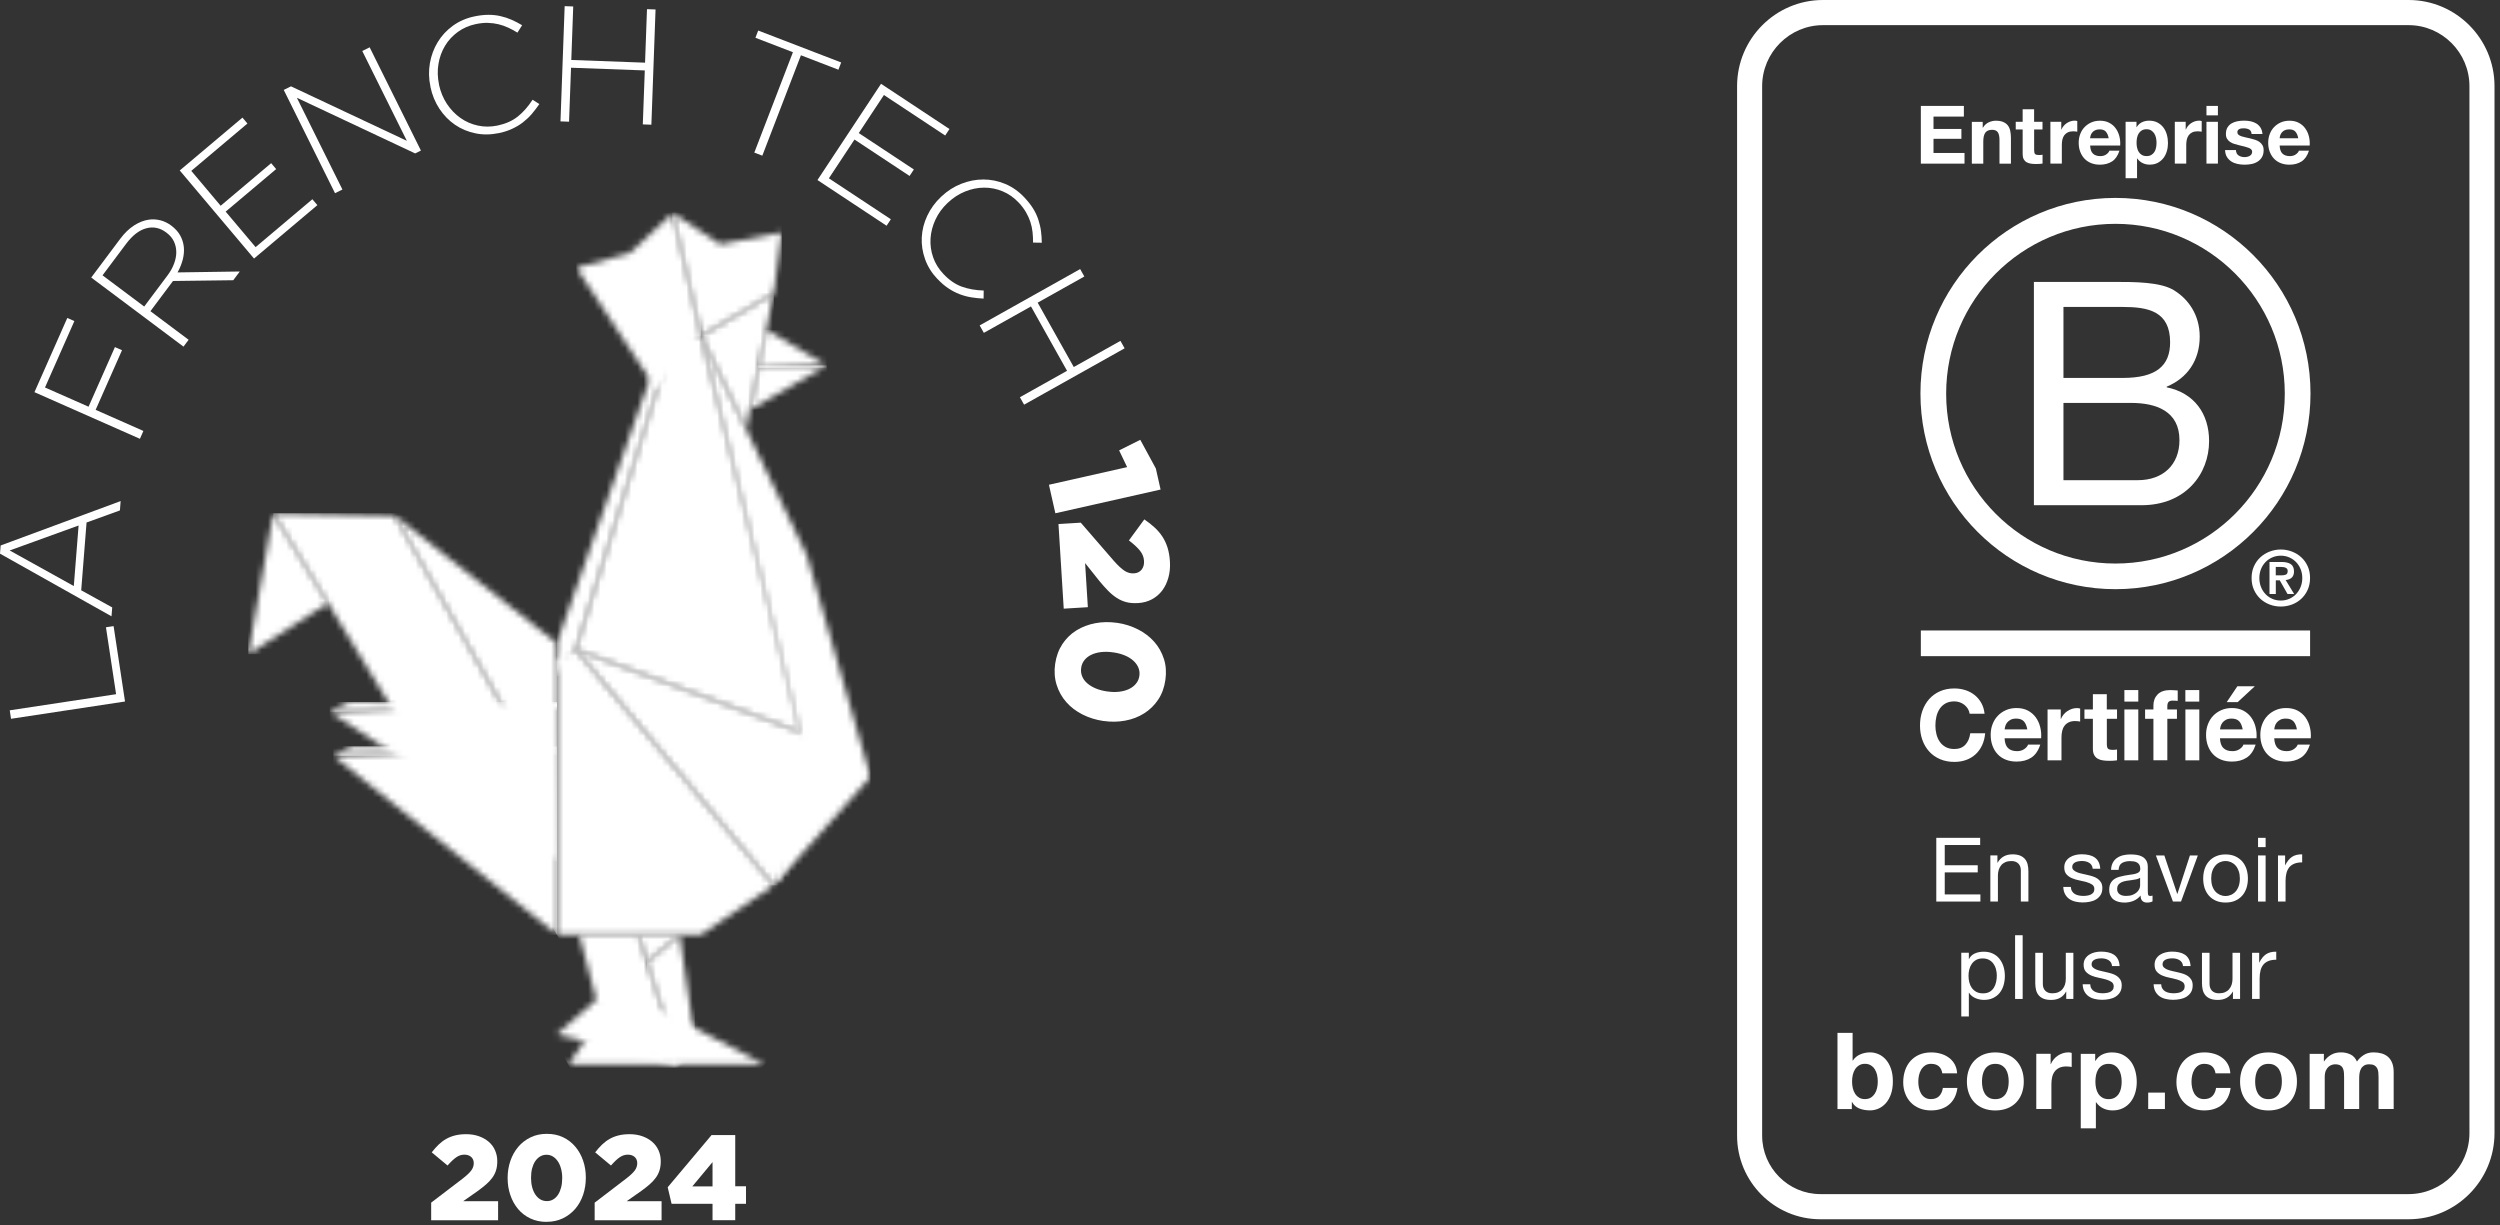 <svg width="406" height="199" viewBox="0 0 406 199" fill="none" xmlns="http://www.w3.org/2000/svg">
<rect x="0" y="0" width="406" height="199" fill="#333333" stroke="none"/>
<path d="M391.161 4.084C396.592 4.084 401.037 8.544 401.037 13.992V184.015C401.037 189.463 396.592 193.922 391.161 193.922H295.628C290.428 193.922 286.173 189.654 286.173 184.436V13.992C286.173 8.544 290.618 4.084 296.048 4.084H391.161ZM391.161 0H296.048C288.359 0 282.102 6.278 282.102 13.992V184.436C282.102 191.92 288.169 198.007 295.628 198.007H391.161C398.85 198.007 405.108 191.729 405.108 184.015V13.992C405.108 6.278 398.85 0 391.161 0Z" fill="white"/>
<path d="M321.578 136.071V137.23H315.826V140.518H321.184V141.677H315.826V145.254H321.617V146.413H314.454V136.064H321.578V136.071Z" fill="white"/>
<path d="M324.382 138.923V140.109H324.408C324.92 139.2 325.728 138.745 326.838 138.745C327.33 138.745 327.737 138.811 328.066 138.949C328.394 139.088 328.657 139.272 328.86 139.516C329.064 139.76 329.202 140.043 329.287 140.379C329.366 140.715 329.412 141.084 329.412 141.486V146.413H328.184V141.341C328.184 140.879 328.046 140.511 327.777 140.24C327.508 139.97 327.133 139.832 326.667 139.832C326.293 139.832 325.964 139.891 325.695 140.003C325.419 140.122 325.19 140.28 325.012 140.497C324.829 140.708 324.691 140.959 324.599 141.242C324.507 141.525 324.461 141.841 324.461 142.177V146.406H323.233V138.916H324.389L324.382 138.923Z" fill="white"/>
<path d="M336.503 144.74C336.622 144.931 336.773 145.076 336.957 145.188C337.147 145.3 337.357 145.379 337.594 145.425C337.83 145.471 338.073 145.498 338.322 145.498C338.513 145.498 338.716 145.485 338.926 145.452C339.137 145.425 339.334 145.373 339.511 145.294C339.688 145.215 339.839 145.103 339.951 144.951C340.069 144.799 340.122 144.608 340.122 144.378C340.122 144.062 340.003 143.818 339.76 143.653C339.517 143.489 339.222 143.357 338.854 143.251C338.493 143.153 338.099 143.06 337.679 142.975C337.252 142.896 336.865 142.777 336.503 142.626C336.142 142.474 335.84 142.263 335.597 141.993C335.354 141.723 335.236 141.348 335.236 140.86C335.236 140.485 335.322 140.162 335.486 139.892C335.656 139.622 335.873 139.404 336.136 139.233C336.398 139.062 336.7 138.937 337.029 138.858C337.364 138.779 337.692 138.732 338.02 138.732C338.447 138.732 338.835 138.765 339.189 138.844C339.544 138.917 339.859 139.042 340.135 139.22C340.41 139.398 340.627 139.641 340.791 139.945C340.955 140.248 341.054 140.63 341.08 141.084H339.852C339.833 140.84 339.774 140.643 339.662 140.485C339.557 140.327 339.419 140.195 339.255 140.103C339.091 140.004 338.913 139.938 338.716 139.892C338.519 139.846 338.316 139.826 338.119 139.826C337.935 139.826 337.751 139.839 337.561 139.872C337.37 139.898 337.2 139.951 337.049 140.024C336.891 140.096 336.766 140.195 336.674 140.313C336.582 140.432 336.53 140.59 336.53 140.781C336.53 140.992 336.602 141.17 336.753 141.308C336.904 141.446 337.094 141.565 337.324 141.657C337.554 141.749 337.817 141.829 338.106 141.888C338.395 141.947 338.684 142.013 338.972 142.085C339.281 142.151 339.583 142.237 339.879 142.329C340.174 142.421 340.43 142.553 340.66 142.711C340.883 142.869 341.067 143.074 341.212 143.311C341.349 143.554 341.422 143.851 341.422 144.207C341.422 144.661 341.33 145.037 341.139 145.34C340.949 145.643 340.706 145.88 340.404 146.064C340.102 146.249 339.76 146.374 339.38 146.446C338.999 146.519 338.624 146.558 338.244 146.558C337.83 146.558 337.436 146.512 337.062 146.427C336.687 146.341 336.352 146.196 336.064 145.998C335.775 145.801 335.545 145.537 335.368 145.215C335.19 144.892 335.098 144.496 335.079 144.035H336.307C336.313 144.305 336.379 144.536 336.497 144.72L336.503 144.74Z" fill="white"/>
<path d="M349.551 146.387C349.341 146.512 349.045 146.578 348.671 146.578C348.356 146.578 348.1 146.486 347.916 146.308C347.732 146.13 347.634 145.84 347.634 145.432C347.299 145.84 346.905 146.13 346.458 146.308C346.012 146.486 345.526 146.578 345.007 146.578C344.672 146.578 344.35 146.539 344.048 146.46C343.746 146.381 343.484 146.262 343.26 146.097C343.037 145.933 342.866 145.715 342.735 145.452C342.604 145.188 342.538 144.865 342.538 144.49C342.538 144.062 342.61 143.719 342.755 143.449C342.899 143.179 343.09 142.962 343.326 142.79C343.562 142.619 343.832 142.494 344.134 142.408C344.436 142.323 344.751 142.25 345.066 142.191C345.401 142.125 345.723 142.072 346.025 142.039C346.327 142.006 346.596 141.96 346.826 141.894C347.056 141.829 347.24 141.743 347.377 141.618C347.515 141.499 347.581 141.321 347.581 141.091C347.581 140.821 347.528 140.603 347.43 140.439C347.331 140.274 347.2 140.149 347.043 140.063C346.885 139.977 346.708 139.918 346.511 139.892C346.314 139.865 346.117 139.846 345.926 139.846C345.408 139.846 344.974 139.945 344.626 140.142C344.278 140.34 344.094 140.715 344.061 141.269H342.834C342.853 140.807 342.952 140.412 343.122 140.096C343.293 139.78 343.53 139.516 343.819 139.319C344.107 139.121 344.436 138.976 344.81 138.891C345.178 138.805 345.578 138.759 345.999 138.759C346.333 138.759 346.668 138.785 347.003 138.831C347.338 138.877 347.634 138.976 347.909 139.128C348.179 139.279 348.395 139.483 348.559 139.76C348.724 140.03 348.802 140.379 348.802 140.814V144.661C348.802 144.951 348.822 145.162 348.855 145.3C348.888 145.432 348.999 145.504 349.196 145.504C349.301 145.504 349.426 145.485 349.571 145.445V146.4L349.551 146.387ZM347.555 142.547C347.397 142.665 347.2 142.744 346.951 142.797C346.701 142.85 346.438 142.896 346.163 142.929C345.887 142.962 345.611 143.001 345.329 143.047C345.053 143.093 344.797 143.159 344.58 143.258C344.357 143.357 344.18 143.489 344.035 143.666C343.897 143.844 343.825 144.088 343.825 144.398C343.825 144.602 343.864 144.773 343.95 144.911C344.029 145.05 344.14 145.162 344.265 145.247C344.396 145.333 344.547 145.399 344.718 145.438C344.889 145.478 345.073 145.498 345.27 145.498C345.677 145.498 346.018 145.445 346.307 145.333C346.596 145.221 346.832 145.083 347.016 144.911C347.2 144.747 347.331 144.562 347.423 144.365C347.509 144.167 347.555 143.983 347.555 143.811V142.56V142.547Z" fill="white"/>
<path d="M352.886 146.414L350.115 138.924H351.488L353.582 145.169H353.609L355.644 138.924H356.931L354.199 146.414H352.886Z" fill="white"/>
<path d="M358.028 141.137C358.185 140.656 358.415 140.241 358.724 139.892C359.032 139.536 359.413 139.259 359.866 139.062C360.319 138.858 360.838 138.759 361.429 138.759C362.02 138.759 362.545 138.858 362.998 139.062C363.445 139.266 363.826 139.543 364.134 139.892C364.443 140.248 364.673 140.663 364.83 141.137C364.981 141.618 365.06 142.132 365.06 142.678C365.06 143.225 364.981 143.739 364.83 144.213C364.673 144.688 364.443 145.103 364.134 145.452C363.826 145.801 363.451 146.077 362.998 146.275C362.552 146.473 362.027 146.572 361.429 146.572C360.831 146.572 360.319 146.473 359.866 146.275C359.413 146.077 359.032 145.801 358.724 145.452C358.415 145.096 358.185 144.688 358.028 144.213C357.877 143.739 357.798 143.225 357.798 142.678C357.798 142.132 357.877 141.611 358.028 141.137ZM359.275 143.89C359.393 144.246 359.564 144.536 359.774 144.773C359.984 145.01 360.234 145.188 360.516 145.32C360.799 145.445 361.101 145.511 361.422 145.511C361.744 145.511 362.04 145.445 362.329 145.32C362.611 145.195 362.86 145.01 363.071 144.773C363.281 144.536 363.451 144.24 363.57 143.89C363.688 143.541 363.753 143.133 363.753 142.678C363.753 142.224 363.694 141.822 363.57 141.466C363.445 141.111 363.281 140.814 363.071 140.577C362.86 140.333 362.611 140.155 362.329 140.024C362.046 139.898 361.744 139.833 361.422 139.833C361.101 139.833 360.805 139.898 360.516 140.024C360.234 140.149 359.984 140.333 359.774 140.577C359.564 140.821 359.393 141.117 359.275 141.466C359.157 141.815 359.098 142.224 359.098 142.678C359.098 143.133 359.157 143.535 359.275 143.89Z" fill="white"/>
<path d="M366.708 137.573V136.064H367.936V137.573H366.708ZM367.936 138.923V146.413H366.708V138.923H367.936Z" fill="white"/>
<path d="M371.101 138.924V140.505H371.128C371.423 139.899 371.791 139.444 372.224 139.154C372.658 138.865 373.209 138.733 373.872 138.746V140.05C373.38 140.05 372.96 140.116 372.618 140.255C372.27 140.393 371.994 140.591 371.778 140.847C371.568 141.111 371.41 141.427 371.318 141.796C371.226 142.165 371.174 142.593 371.174 143.081V146.414H369.946V138.924H371.101Z" fill="white"/>
<path d="M319.74 154.734V155.748H319.766C319.969 155.333 320.285 155.03 320.718 154.839C321.151 154.648 321.631 154.556 322.149 154.556C322.727 154.556 323.233 154.661 323.66 154.872C324.087 155.083 324.448 155.373 324.73 155.735C325.012 156.097 325.229 156.512 325.374 156.986C325.518 157.461 325.59 157.961 325.59 158.495C325.59 159.029 325.518 159.529 325.38 160.004C325.242 160.478 325.025 160.893 324.743 161.242C324.461 161.598 324.1 161.874 323.673 162.079C323.246 162.283 322.747 162.382 322.176 162.382C321.992 162.382 321.788 162.362 321.565 162.322C321.342 162.283 321.112 162.223 320.895 162.131C320.672 162.046 320.462 161.927 320.265 161.776C320.068 161.624 319.904 161.44 319.766 161.216H319.74V165.069H318.512V154.72H319.74V154.734ZM324.152 157.395C324.06 157.059 323.922 156.762 323.732 156.506C323.542 156.242 323.305 156.038 323.01 155.88C322.714 155.722 322.373 155.649 321.979 155.649C321.585 155.649 321.21 155.728 320.922 155.893C320.633 156.058 320.396 156.275 320.212 156.539C320.029 156.802 319.897 157.105 319.812 157.448C319.726 157.79 319.687 158.126 319.687 158.475C319.687 158.844 319.733 159.2 319.818 159.542C319.904 159.885 320.042 160.188 320.232 160.451C320.423 160.715 320.665 160.919 320.961 161.084C321.256 161.242 321.618 161.321 322.044 161.321C322.471 161.321 322.819 161.242 323.108 161.077C323.39 160.913 323.62 160.695 323.791 160.425C323.962 160.155 324.087 159.845 324.165 159.496C324.244 159.147 324.283 158.791 324.283 158.423C324.283 158.073 324.238 157.737 324.146 157.401L324.152 157.395Z" fill="white"/>
<path d="M328.479 151.881V162.23H327.251V151.881H328.479Z" fill="white"/>
<path d="M335.558 162.223V161.038H335.532C335.269 161.499 334.941 161.841 334.534 162.059C334.127 162.276 333.654 162.388 333.102 162.388C332.61 162.388 332.203 162.322 331.874 162.19C331.546 162.059 331.283 161.874 331.08 161.63C330.876 161.387 330.738 161.103 330.653 160.768C330.574 160.432 330.528 160.063 330.528 159.661V154.733H331.756V159.806C331.756 160.267 331.894 160.636 332.163 160.906C332.433 161.176 332.807 161.314 333.273 161.314C333.647 161.314 333.976 161.255 334.251 161.143C334.527 161.024 334.757 160.866 334.934 160.649C335.118 160.438 335.256 160.188 335.348 159.905C335.44 159.621 335.486 159.305 335.486 158.969V154.74H336.714V162.23H335.558V162.223Z" fill="white"/>
<path d="M339.649 160.55C339.767 160.741 339.918 160.886 340.102 160.998C340.292 161.11 340.502 161.189 340.739 161.235C340.975 161.281 341.218 161.307 341.467 161.307C341.658 161.307 341.861 161.294 342.071 161.261C342.282 161.235 342.479 161.182 342.656 161.103C342.833 161.024 342.984 160.912 343.096 160.761C343.214 160.609 343.267 160.418 343.267 160.187C343.267 159.871 343.148 159.628 342.905 159.463C342.662 159.298 342.367 159.166 341.999 159.061C341.638 158.962 341.244 158.87 340.824 158.784C340.397 158.705 340.01 158.587 339.649 158.435C339.287 158.284 338.985 158.073 338.742 157.803C338.499 157.533 338.381 157.157 338.381 156.67C338.381 156.294 338.467 155.971 338.631 155.701C338.801 155.431 339.018 155.214 339.281 155.043C339.543 154.871 339.846 154.746 340.174 154.667C340.509 154.588 340.837 154.542 341.165 154.542C341.592 154.542 341.98 154.575 342.334 154.654C342.689 154.726 343.004 154.852 343.28 155.029C343.555 155.207 343.772 155.451 343.936 155.754C344.1 156.057 344.199 156.439 344.225 156.894H342.997C342.978 156.65 342.919 156.452 342.807 156.294C342.702 156.136 342.564 156.004 342.4 155.912C342.236 155.813 342.058 155.747 341.861 155.701C341.664 155.655 341.461 155.636 341.264 155.636C341.08 155.636 340.896 155.649 340.706 155.682C340.515 155.708 340.345 155.761 340.194 155.833C340.036 155.906 339.911 156.004 339.819 156.123C339.727 156.242 339.675 156.4 339.675 156.591C339.675 156.801 339.747 156.979 339.898 157.118C340.049 157.256 340.239 157.375 340.469 157.467C340.699 157.559 340.962 157.638 341.251 157.697C341.54 157.757 341.829 157.823 342.117 157.895C342.426 157.961 342.728 158.047 343.024 158.139C343.319 158.231 343.575 158.363 343.805 158.521C344.028 158.679 344.212 158.883 344.357 159.12C344.494 159.364 344.567 159.66 344.567 160.016C344.567 160.471 344.475 160.846 344.284 161.149C344.094 161.452 343.851 161.689 343.549 161.874C343.247 162.058 342.905 162.183 342.525 162.256C342.144 162.328 341.769 162.368 341.389 162.368C340.975 162.368 340.581 162.322 340.207 162.236C339.832 162.151 339.497 162.006 339.209 161.808C338.92 161.61 338.69 161.347 338.513 161.024C338.335 160.701 338.243 160.306 338.224 159.845H339.452C339.458 160.115 339.524 160.346 339.642 160.53L339.649 160.55Z" fill="white"/>
<path d="M351.172 160.55C351.291 160.741 351.442 160.886 351.626 160.998C351.816 161.11 352.026 161.189 352.262 161.235C352.499 161.281 352.742 161.307 352.991 161.307C353.182 161.307 353.385 161.294 353.595 161.261C353.806 161.235 354.003 161.182 354.18 161.103C354.357 161.024 354.508 160.912 354.62 160.761C354.738 160.609 354.79 160.418 354.79 160.187C354.79 159.871 354.672 159.628 354.429 159.463C354.186 159.298 353.891 159.166 353.523 159.061C353.162 158.962 352.768 158.87 352.348 158.784C351.921 158.705 351.534 158.587 351.172 158.435C350.811 158.284 350.509 158.073 350.266 157.803C350.023 157.533 349.905 157.157 349.905 156.67C349.905 156.294 349.991 155.971 350.155 155.701C350.325 155.431 350.542 155.214 350.805 155.043C351.067 154.871 351.369 154.746 351.698 154.667C352.033 154.588 352.361 154.542 352.689 154.542C353.116 154.542 353.503 154.575 353.858 154.654C354.213 154.726 354.528 154.852 354.804 155.029C355.079 155.207 355.296 155.451 355.46 155.754C355.624 156.057 355.723 156.439 355.749 156.894H354.521C354.502 156.65 354.442 156.452 354.331 156.294C354.226 156.136 354.088 156.004 353.924 155.912C353.76 155.813 353.582 155.747 353.385 155.701C353.188 155.655 352.985 155.636 352.788 155.636C352.604 155.636 352.42 155.649 352.23 155.682C352.039 155.708 351.868 155.761 351.717 155.833C351.56 155.906 351.435 156.004 351.343 156.123C351.251 156.242 351.199 156.4 351.199 156.591C351.199 156.801 351.271 156.979 351.422 157.118C351.573 157.256 351.763 157.375 351.993 157.467C352.223 157.559 352.486 157.638 352.775 157.697C353.064 157.757 353.352 157.823 353.641 157.895C353.95 157.961 354.252 158.047 354.548 158.139C354.843 158.231 355.099 158.363 355.329 158.521C355.552 158.679 355.736 158.883 355.88 159.12C356.018 159.364 356.091 159.66 356.091 160.016C356.091 160.471 355.999 160.846 355.808 161.149C355.618 161.452 355.375 161.689 355.073 161.874C354.771 162.058 354.429 162.183 354.048 162.256C353.668 162.328 353.293 162.368 352.913 162.368C352.499 162.368 352.105 162.322 351.731 162.236C351.356 162.151 351.021 162.006 350.733 161.808C350.444 161.61 350.214 161.347 350.036 161.024C349.859 160.701 349.767 160.306 349.748 159.845H350.975C350.982 160.115 351.048 160.346 351.166 160.53L351.172 160.55Z" fill="white"/>
<path d="M362.631 162.223V161.038H362.605C362.342 161.499 362.014 161.841 361.607 162.059C361.199 162.276 360.727 162.388 360.175 162.388C359.683 162.388 359.275 162.322 358.947 162.19C358.619 162.059 358.356 161.874 358.153 161.63C357.949 161.387 357.811 161.103 357.726 160.768C357.647 160.432 357.601 160.063 357.601 159.661V154.733H358.829V159.806C358.829 160.267 358.967 160.636 359.236 160.906C359.505 161.176 359.88 161.314 360.346 161.314C360.72 161.314 361.048 161.255 361.324 161.143C361.6 161.024 361.83 160.866 362.007 160.649C362.191 160.438 362.329 160.188 362.421 159.905C362.513 159.621 362.559 159.305 362.559 158.969V154.74H363.787V162.23H362.631V162.223Z" fill="white"/>
<path d="M366.892 154.733V156.314H366.919C367.214 155.708 367.582 155.254 368.015 154.964C368.449 154.674 369 154.542 369.663 154.556V155.86C369.171 155.86 368.751 155.926 368.409 156.064C368.061 156.202 367.786 156.4 367.569 156.657C367.359 156.92 367.201 157.237 367.109 157.606C367.017 157.974 366.965 158.403 366.965 158.89V162.223H365.737V154.733H366.892Z" fill="white"/>
<path d="M300.862 167.737V172.243H300.894C301.196 171.782 301.597 171.446 302.109 171.229C302.621 171.011 303.153 170.906 303.705 170.906C304.151 170.906 304.598 170.998 305.038 171.183C305.478 171.367 305.872 171.65 306.22 172.032C306.568 172.414 306.857 172.902 307.073 173.495C307.29 174.088 307.402 174.799 307.402 175.616C307.402 176.433 307.29 177.144 307.073 177.737C306.857 178.33 306.568 178.817 306.22 179.2C305.865 179.582 305.471 179.865 305.038 180.049C304.598 180.234 304.158 180.326 303.705 180.326C303.048 180.326 302.464 180.221 301.945 180.016C301.426 179.806 301.039 179.456 300.77 178.962H300.737V180.109H298.406V167.737H300.862ZM304.834 174.549C304.755 174.2 304.624 173.897 304.453 173.633C304.283 173.37 304.066 173.159 303.803 173.001C303.547 172.843 303.232 172.764 302.864 172.764C302.497 172.764 302.195 172.843 301.932 173.001C301.669 173.159 301.446 173.37 301.275 173.633C301.105 173.897 300.973 174.206 300.894 174.549C300.816 174.898 300.776 175.26 300.776 175.642C300.776 176.024 300.816 176.367 300.894 176.716C300.973 177.065 301.105 177.368 301.275 177.632C301.446 177.895 301.669 178.106 301.932 178.264C302.195 178.422 302.51 178.495 302.864 178.495C303.219 178.495 303.547 178.416 303.803 178.264C304.059 178.106 304.276 177.895 304.453 177.632C304.624 177.368 304.755 177.059 304.834 176.716C304.913 176.367 304.952 176.011 304.952 175.642C304.952 175.273 304.913 174.898 304.834 174.549Z" fill="white"/>
<path d="M313.626 172.763C313.232 172.763 312.904 172.855 312.641 173.033C312.379 173.211 312.162 173.442 311.991 173.725C311.821 174.008 311.709 174.318 311.637 174.66C311.565 175.003 311.532 175.339 311.532 175.675C311.532 176.011 311.565 176.327 311.637 176.663C311.709 176.999 311.821 177.302 311.972 177.572C312.129 177.842 312.339 178.066 312.602 178.237C312.865 178.409 313.186 178.494 313.567 178.494C314.152 178.494 314.605 178.33 314.927 178C315.242 177.671 315.439 177.23 315.524 176.676H317.888C317.724 177.868 317.264 178.771 316.509 179.397C315.747 180.023 314.776 180.332 313.587 180.332C312.917 180.332 312.307 180.22 311.748 179.996C311.19 179.772 310.718 179.456 310.324 179.054C309.93 178.652 309.628 178.165 309.411 177.605C309.194 177.045 309.083 176.432 309.083 175.76C309.083 175.089 309.181 174.423 309.385 173.83C309.588 173.237 309.884 172.724 310.271 172.289C310.665 171.854 311.138 171.518 311.702 171.274C312.267 171.031 312.911 170.912 313.64 170.912C314.171 170.912 314.677 170.978 315.169 171.123C315.662 171.261 316.095 171.472 316.483 171.755C316.87 172.039 317.185 172.388 317.422 172.809C317.665 173.231 317.803 173.732 317.835 174.311H315.432C315.268 173.284 314.664 172.77 313.62 172.77L313.626 172.763Z" fill="white"/>
<path d="M319.753 173.692C319.969 173.112 320.285 172.612 320.685 172.203C321.086 171.795 321.571 171.479 322.136 171.248C322.701 171.024 323.331 170.912 324.034 170.912C324.736 170.912 325.373 171.024 325.945 171.248C326.516 171.472 327.002 171.788 327.402 172.203C327.803 172.612 328.118 173.112 328.335 173.692C328.551 174.278 328.663 174.924 328.663 175.642C328.663 176.36 328.551 177.006 328.335 177.585C328.118 178.165 327.803 178.659 327.402 179.067C327.002 179.476 326.516 179.792 325.945 180.009C325.373 180.227 324.736 180.339 324.034 180.339C323.331 180.339 322.701 180.227 322.136 180.009C321.571 179.792 321.086 179.476 320.685 179.067C320.285 178.659 319.969 178.165 319.753 177.585C319.536 177.006 319.424 176.36 319.424 175.642C319.424 174.924 319.536 174.278 319.753 173.692ZM321.979 176.689C322.051 177.032 322.169 177.335 322.333 177.605C322.497 177.875 322.721 178.092 322.996 178.257C323.272 178.422 323.62 178.501 324.034 178.501C324.448 178.501 324.796 178.422 325.078 178.257C325.36 178.092 325.584 177.882 325.754 177.605C325.918 177.335 326.037 177.025 326.109 176.689C326.174 176.347 326.214 175.998 326.214 175.642C326.214 175.286 326.181 174.93 326.109 174.588C326.037 174.239 325.918 173.936 325.754 173.672C325.59 173.409 325.36 173.191 325.078 173.02C324.796 172.849 324.448 172.77 324.034 172.77C323.62 172.77 323.272 172.855 322.996 173.02C322.721 173.185 322.497 173.402 322.333 173.672C322.169 173.942 322.051 174.245 321.979 174.588C321.906 174.93 321.874 175.286 321.874 175.642C321.874 175.998 321.906 176.347 321.979 176.689Z" fill="white"/>
<path d="M333.023 171.149V172.809H333.056C333.168 172.532 333.325 172.275 333.522 172.038C333.719 171.801 333.943 171.597 334.199 171.432C334.455 171.268 334.724 171.136 335.013 171.044C335.302 170.951 335.597 170.905 335.913 170.905C336.077 170.905 336.254 170.932 336.444 170.991V173.277C336.333 173.25 336.188 173.231 336.031 173.217C335.867 173.198 335.716 173.191 335.565 173.191C335.118 173.191 334.737 173.264 334.422 173.415C334.113 173.567 333.864 173.771 333.673 174.028C333.483 174.285 333.345 174.588 333.266 174.937C333.188 175.286 333.148 175.661 333.148 176.063V180.101H330.692V171.142H333.023V171.149Z" fill="white"/>
<path d="M340.259 171.149V172.295H340.292C340.594 171.808 340.968 171.459 341.435 171.241C341.901 171.024 342.4 170.912 342.951 170.912C343.654 170.912 344.258 171.044 344.764 171.307C345.269 171.571 345.69 171.927 346.024 172.361C346.359 172.796 346.602 173.31 346.766 173.896C346.931 174.483 347.009 175.089 347.009 175.721C347.009 176.32 346.931 176.9 346.766 177.453C346.602 178.007 346.359 178.501 346.031 178.929C345.703 179.357 345.296 179.7 344.803 179.95C344.311 180.2 343.739 180.332 343.083 180.332C342.531 180.332 342.019 180.22 341.553 179.996C341.087 179.772 340.706 179.436 340.404 179.002H340.371V183.244H337.915V171.149H340.246H340.259ZM343.444 178.257C343.713 178.092 343.936 177.882 344.1 177.625C344.265 177.368 344.383 177.065 344.455 176.716C344.527 176.367 344.56 176.017 344.56 175.662C344.56 175.306 344.521 174.95 344.449 174.608C344.376 174.259 344.252 173.949 344.074 173.679C343.904 173.409 343.68 173.185 343.411 173.02C343.142 172.855 342.807 172.77 342.42 172.77C342.032 172.77 341.678 172.855 341.408 173.02C341.139 173.185 340.916 173.402 340.752 173.672C340.588 173.936 340.469 174.245 340.397 174.588C340.331 174.937 340.292 175.293 340.292 175.662C340.292 176.031 340.331 176.373 340.404 176.716C340.476 177.065 340.601 177.368 340.765 177.625C340.929 177.882 341.152 178.092 341.428 178.257C341.704 178.422 342.039 178.501 342.433 178.501C342.827 178.501 343.175 178.422 343.444 178.257Z" fill="white"/>
<path d="M351.58 177.44V180.108H348.868V177.44H351.58Z" fill="white"/>
<path d="M357.995 172.763C357.601 172.763 357.273 172.855 357.01 173.033C356.747 173.211 356.531 173.442 356.36 173.725C356.189 174.008 356.078 174.318 356.005 174.66C355.933 175.003 355.9 175.339 355.9 175.675C355.9 176.011 355.933 176.327 356.005 176.663C356.078 176.999 356.189 177.302 356.34 177.572C356.498 177.842 356.708 178.066 356.971 178.237C357.233 178.409 357.555 178.494 357.936 178.494C358.52 178.494 358.973 178.33 359.295 178C359.61 177.671 359.807 177.23 359.893 176.676H362.257C362.092 177.868 361.633 178.771 360.878 179.397C360.116 180.023 359.144 180.332 357.956 180.332C357.286 180.332 356.675 180.22 356.117 179.996C355.559 179.772 355.086 179.456 354.692 179.054C354.298 178.652 353.996 178.165 353.779 177.605C353.563 177.045 353.451 176.432 353.451 175.76C353.451 175.089 353.55 174.423 353.753 173.83C353.957 173.237 354.252 172.724 354.64 172.289C355.034 171.854 355.506 171.518 356.071 171.274C356.636 171.031 357.279 170.912 358.008 170.912C358.54 170.912 359.046 170.978 359.538 171.123C360.031 171.261 360.464 171.472 360.851 171.755C361.239 172.039 361.554 172.388 361.79 172.809C362.033 173.231 362.171 173.732 362.204 174.311H359.801C359.637 173.284 359.033 172.77 357.988 172.77L357.995 172.763Z" fill="white"/>
<path d="M364.115 173.692C364.332 173.112 364.647 172.612 365.047 172.203C365.448 171.795 365.934 171.479 366.499 171.248C367.063 171.024 367.694 170.912 368.396 170.912C369.099 170.912 369.736 171.024 370.307 171.248C370.878 171.472 371.364 171.788 371.765 172.203C372.165 172.612 372.48 173.112 372.697 173.692C372.914 174.278 373.025 174.924 373.025 175.642C373.025 176.36 372.914 177.006 372.697 177.585C372.48 178.165 372.165 178.659 371.765 179.067C371.364 179.476 370.878 179.792 370.307 180.009C369.736 180.227 369.099 180.339 368.396 180.339C367.694 180.339 367.063 180.227 366.499 180.009C365.934 179.792 365.448 179.476 365.047 179.067C364.647 178.659 364.332 178.165 364.115 177.585C363.898 177.006 363.787 176.36 363.787 175.642C363.787 174.924 363.898 174.278 364.115 173.692ZM366.341 176.689C366.413 177.032 366.531 177.335 366.695 177.605C366.86 177.875 367.083 178.092 367.359 178.257C367.634 178.422 367.982 178.501 368.396 178.501C368.81 178.501 369.158 178.422 369.44 178.257C369.723 178.092 369.946 177.882 370.117 177.605C370.281 177.335 370.399 177.025 370.471 176.689C370.537 176.347 370.576 175.998 370.576 175.642C370.576 175.286 370.543 174.93 370.471 174.588C370.399 174.239 370.281 173.936 370.117 173.672C369.952 173.409 369.723 173.191 369.44 173.02C369.158 172.849 368.81 172.77 368.396 172.77C367.982 172.77 367.634 172.855 367.359 173.02C367.083 173.185 366.86 173.402 366.695 173.672C366.531 173.942 366.413 174.245 366.341 174.588C366.269 174.93 366.236 175.286 366.236 175.642C366.236 175.998 366.269 176.347 366.341 176.689Z" fill="white"/>
<path d="M377.398 171.149V172.361H377.431C377.753 171.9 378.14 171.538 378.6 171.287C379.053 171.03 379.578 170.905 380.163 170.905C380.747 170.905 381.24 171.017 381.706 171.235C382.172 171.452 382.527 171.841 382.769 172.394C383.032 171.999 383.393 171.656 383.846 171.353C384.299 171.05 384.838 170.905 385.462 170.905C385.934 170.905 386.368 170.965 386.775 171.077C387.175 171.195 387.523 171.38 387.812 171.63C388.101 171.88 388.325 172.216 388.489 172.625C388.653 173.033 388.732 173.527 388.732 174.107V180.101H386.276V175.022C386.276 174.719 386.263 174.443 386.243 174.173C386.217 173.909 386.158 173.679 386.053 173.481C385.948 173.283 385.797 173.132 385.593 173.013C385.389 172.901 385.12 172.842 384.772 172.842C384.424 172.842 384.148 172.908 383.932 173.04C383.722 173.171 383.551 173.343 383.433 173.56C383.314 173.777 383.229 174.015 383.19 174.291C383.15 174.568 383.131 174.838 383.131 175.115V180.101H380.681V175.075C380.681 174.812 380.681 174.548 380.662 174.285C380.649 174.028 380.603 173.784 380.517 173.567C380.432 173.349 380.287 173.171 380.084 173.04C379.88 172.908 379.585 172.842 379.197 172.842C379.079 172.842 378.928 172.868 378.738 172.921C378.547 172.974 378.364 173.073 378.186 173.217C378.009 173.362 377.858 173.573 377.727 173.843C377.602 174.113 377.536 174.469 377.536 174.91V180.108H375.087V171.149H377.398Z" fill="white"/>
<path d="M330.298 45.783H343.411C346.602 45.783 350.805 45.783 352.985 47.101C355.362 48.524 357.233 51.112 357.233 54.67C357.233 58.53 355.211 61.422 351.869 62.792V62.898C356.327 63.813 358.757 67.166 358.757 71.632C358.757 76.962 354.961 82.047 347.771 82.047H330.305V45.783H330.298ZM335.105 61.376H344.731C350.194 61.376 352.427 59.393 352.427 55.585C352.427 50.559 348.881 49.848 344.731 49.848H335.105V61.376ZM335.105 77.983H347.161C351.311 77.983 353.944 75.447 353.944 71.481C353.944 66.758 350.148 65.434 346.09 65.434H335.105V77.976V77.983Z" fill="white"/>
<path d="M371.049 63.932C371.049 79.169 358.737 91.52 343.549 91.52C328.361 91.52 316.056 79.169 316.056 63.932C316.056 48.695 328.368 36.35 343.549 36.35C358.73 36.35 371.049 48.702 371.049 63.932ZM343.549 32.141C326.057 32.141 311.88 46.37 311.88 63.912C311.88 81.454 326.063 95.683 343.549 95.683C361.035 95.683 375.225 81.454 375.225 63.912C375.225 46.37 361.042 32.141 343.549 32.141Z" fill="white"/>
<path d="M375.159 102.39H311.945V106.56H375.159V102.39Z" fill="white"/>
<path d="M319.589 115.111C319.438 114.873 319.254 114.663 319.031 114.478C318.807 114.3 318.558 114.155 318.275 114.057C317.993 113.958 317.698 113.905 317.389 113.905C316.824 113.905 316.351 114.017 315.958 114.234C315.564 114.452 315.248 114.748 315.005 115.111C314.762 115.48 314.585 115.895 314.474 116.362C314.362 116.83 314.309 117.317 314.309 117.818C314.309 118.319 314.362 118.76 314.474 119.215C314.585 119.669 314.762 120.078 315.005 120.44C315.248 120.802 315.57 121.092 315.958 121.309C316.351 121.527 316.831 121.639 317.389 121.639C318.151 121.639 318.748 121.402 319.182 120.934C319.608 120.466 319.871 119.847 319.97 119.083H322.392C322.327 119.794 322.163 120.44 321.9 121.013C321.637 121.586 321.283 122.08 320.849 122.482C320.416 122.884 319.904 123.193 319.319 123.411C318.735 123.622 318.092 123.734 317.396 123.734C316.522 123.734 315.741 123.582 315.045 123.279C314.349 122.976 313.764 122.561 313.285 122.027C312.806 121.494 312.438 120.868 312.188 120.15C311.932 119.432 311.808 118.655 311.808 117.825C311.808 116.995 311.932 116.184 312.188 115.453C312.445 114.722 312.812 114.09 313.285 113.543C313.764 113.003 314.349 112.574 315.045 112.265C315.741 111.955 316.522 111.804 317.396 111.804C318.019 111.804 318.61 111.896 319.168 112.074C319.727 112.252 320.226 112.515 320.666 112.864C321.106 113.213 321.467 113.642 321.756 114.149C322.044 114.663 322.222 115.249 322.294 115.908H319.871C319.832 115.618 319.733 115.354 319.582 115.117L319.589 115.111Z" fill="white"/>
<path d="M326.109 121.494C326.451 121.823 326.937 121.988 327.573 121.988C328.027 121.988 328.42 121.876 328.749 121.645C329.077 121.415 329.281 121.171 329.353 120.921H331.342C331.021 121.909 330.535 122.62 329.878 123.042C329.222 123.47 328.427 123.681 327.488 123.681C326.838 123.681 326.254 123.575 325.735 123.371C325.216 123.16 324.776 122.871 324.415 122.482C324.054 122.1 323.778 121.639 323.581 121.105C323.384 120.572 323.286 119.985 323.286 119.346C323.286 118.707 323.384 118.154 323.588 117.62C323.791 117.087 324.074 116.626 324.448 116.237C324.822 115.848 325.262 115.545 325.774 115.321C326.286 115.097 326.858 114.985 327.488 114.985C328.191 114.985 328.801 115.124 329.32 115.394C329.839 115.664 330.266 116.033 330.601 116.487C330.935 116.948 331.178 117.469 331.323 118.055C331.474 118.641 331.526 119.254 331.48 119.893H325.544C325.577 120.631 325.761 121.158 326.103 121.487L326.109 121.494ZM328.67 117.146C328.401 116.85 327.987 116.698 327.436 116.698C327.074 116.698 326.772 116.757 326.536 116.883C326.3 117.008 326.109 117.159 325.965 117.337C325.82 117.515 325.722 117.713 325.663 117.91C325.604 118.114 325.571 118.292 325.558 118.45H329.235C329.13 117.877 328.939 117.436 328.67 117.139V117.146Z" fill="white"/>
<path d="M334.665 115.216V116.751H334.698C334.803 116.494 334.947 116.257 335.125 116.04C335.302 115.822 335.512 115.638 335.748 115.48C335.985 115.328 336.234 115.203 336.497 115.117C336.76 115.032 337.035 114.992 337.324 114.992C337.475 114.992 337.64 115.019 337.817 115.071V117.179C337.712 117.159 337.58 117.14 337.436 117.127C337.285 117.113 337.147 117.1 337.009 117.1C336.596 117.1 336.248 117.166 335.959 117.311C335.67 117.449 335.44 117.64 335.269 117.878C335.092 118.115 334.967 118.398 334.895 118.714C334.823 119.037 334.783 119.379 334.783 119.755V123.477H332.524V115.216H334.672H334.665Z" fill="white"/>
<path d="M343.805 115.216V116.731H342.15V120.822C342.15 121.204 342.216 121.461 342.341 121.586C342.466 121.711 342.722 121.777 343.103 121.777C343.227 121.777 343.352 121.777 343.47 121.764C343.588 121.751 343.7 121.738 343.805 121.718V123.477C343.615 123.51 343.405 123.53 343.168 123.543C342.932 123.556 342.709 123.556 342.485 123.556C342.137 123.556 341.802 123.53 341.487 123.483C341.172 123.437 340.896 123.345 340.66 123.207C340.423 123.068 340.233 122.871 340.095 122.614C339.957 122.357 339.885 122.021 339.885 121.606V116.731H338.513V115.216H339.885V112.739H342.144V115.216H343.799H343.805Z" fill="white"/>
<path d="M345 113.938V112.067H347.259V113.938H345ZM347.259 115.216V123.477H345V115.216H347.259Z" fill="white"/>
<path d="M348.362 116.731V115.216H349.715V114.577C349.715 113.839 349.945 113.24 350.398 112.772C350.857 112.305 351.547 112.067 352.466 112.067C352.67 112.067 352.867 112.074 353.07 112.094C353.274 112.107 353.471 112.12 353.661 112.133V113.826C353.399 113.793 353.123 113.78 352.834 113.78C352.525 113.78 352.309 113.853 352.171 113.998C352.039 114.142 351.974 114.386 351.974 114.722V115.216H353.537V116.731H351.974V123.47H349.715V116.731H348.362ZM354.902 113.938V112.067H357.161V113.938H354.902ZM357.168 115.216V123.477H354.909V115.216H357.168Z" fill="white"/>
<path d="M361.088 121.494C361.429 121.823 361.915 121.988 362.552 121.988C363.012 121.988 363.399 121.876 363.727 121.645C364.056 121.415 364.259 121.171 364.331 120.921H366.321C365.999 121.909 365.513 122.62 364.857 123.042C364.2 123.47 363.399 123.681 362.467 123.681C361.817 123.681 361.232 123.575 360.713 123.371C360.195 123.16 359.755 122.871 359.394 122.482C359.032 122.1 358.757 121.639 358.56 121.105C358.363 120.572 358.264 119.985 358.264 119.346C358.264 118.707 358.363 118.154 358.566 117.62C358.77 117.087 359.052 116.626 359.426 116.237C359.801 115.848 360.241 115.545 360.753 115.321C361.265 115.097 361.836 114.985 362.467 114.985C363.169 114.985 363.78 115.124 364.299 115.394C364.817 115.664 365.244 116.033 365.579 116.487C365.914 116.948 366.157 117.469 366.301 118.055C366.452 118.641 366.505 119.254 366.459 119.893H360.523C360.556 120.631 360.74 121.158 361.081 121.487L361.088 121.494ZM363.649 117.146C363.379 116.85 362.966 116.698 362.414 116.698C362.053 116.698 361.751 116.757 361.514 116.883C361.278 117.008 361.088 117.159 360.943 117.337C360.799 117.515 360.7 117.713 360.641 117.91C360.582 118.114 360.549 118.292 360.536 118.45H364.213C364.108 117.877 363.918 117.436 363.649 117.139V117.146Z" fill="white"/>
<path d="M369.9 121.494C370.241 121.823 370.727 121.988 371.364 121.988C371.824 121.988 372.211 121.876 372.539 121.645C372.868 121.415 373.071 121.171 373.143 120.921H375.133C374.811 121.909 374.325 122.62 373.669 123.042C373.012 123.47 372.211 123.681 371.279 123.681C370.629 123.681 370.044 123.575 369.525 123.371C369.007 123.16 368.567 122.871 368.206 122.482C367.844 122.1 367.569 121.639 367.372 121.105C367.175 120.572 367.076 119.985 367.076 119.346C367.076 118.707 367.175 118.154 367.378 117.62C367.582 117.087 367.864 116.626 368.238 116.237C368.613 115.848 369.053 115.545 369.565 115.321C370.077 115.097 370.648 114.985 371.279 114.985C371.981 114.985 372.592 115.124 373.111 115.394C373.629 115.664 374.056 116.033 374.391 116.487C374.726 116.948 374.969 117.469 375.113 118.055C375.264 118.641 375.317 119.254 375.271 119.893H369.335C369.368 120.631 369.552 121.158 369.893 121.487L369.9 121.494ZM372.454 117.146C372.185 116.85 371.771 116.698 371.22 116.698C370.858 116.698 370.556 116.757 370.32 116.883C370.084 117.008 369.893 117.159 369.749 117.337C369.604 117.515 369.506 117.713 369.447 117.91C369.388 118.114 369.355 118.292 369.342 118.45H373.019C372.914 117.877 372.723 117.436 372.454 117.139V117.146Z" fill="white"/>
<path d="M361.62 114.023L363.347 111.454H366.177L363.399 114.023H361.62Z" fill="white"/>
<path d="M318.932 17.2V18.933H314.001V20.942H318.531V22.543H314.001V24.842H319.037V26.574H311.945V17.2H318.932Z" fill="white"/>
<path d="M321.992 19.782V20.731H322.031C322.268 20.336 322.57 20.052 322.951 19.875C323.331 19.697 323.712 19.605 324.1 19.605C324.599 19.605 325.006 19.67 325.321 19.809C325.636 19.947 325.892 20.131 326.076 20.375C326.26 20.619 326.391 20.909 326.464 21.258C326.536 21.607 326.575 21.989 326.575 22.404V26.581H324.717V22.747C324.717 22.187 324.632 21.765 324.454 21.495C324.277 21.218 323.968 21.08 323.522 21.08C323.016 21.08 322.649 21.232 322.425 21.535C322.195 21.838 322.084 22.332 322.084 23.023V26.581H320.226V19.796H321.992V19.782Z" fill="white"/>
<path d="M331.703 19.782V21.027H330.344V24.387C330.344 24.703 330.397 24.914 330.502 25.019C330.607 25.125 330.817 25.177 331.132 25.177C331.237 25.177 331.336 25.177 331.434 25.164C331.533 25.158 331.625 25.145 331.71 25.125V26.567C331.552 26.594 331.375 26.614 331.185 26.62C330.994 26.627 330.804 26.633 330.62 26.633C330.331 26.633 330.062 26.614 329.799 26.574C329.543 26.535 329.313 26.456 329.116 26.343C328.919 26.232 328.762 26.067 328.65 25.856C328.538 25.645 328.479 25.369 328.479 25.026V21.021H327.356V19.776H328.479V17.74H330.338V19.776H331.697L331.703 19.782Z" fill="white"/>
<path d="M339.898 24.947C340.174 25.217 340.581 25.355 341.1 25.355C341.474 25.355 341.796 25.263 342.065 25.072C342.334 24.881 342.498 24.683 342.564 24.473H344.199C343.936 25.29 343.536 25.869 342.997 26.218C342.459 26.567 341.802 26.745 341.034 26.745C340.502 26.745 340.023 26.66 339.596 26.488C339.169 26.317 338.808 26.073 338.512 25.757C338.217 25.441 337.987 25.066 337.823 24.631C337.659 24.196 337.58 23.715 337.58 23.188C337.58 22.661 337.665 22.206 337.83 21.772C337.994 21.337 338.23 20.955 338.539 20.639C338.841 20.323 339.209 20.066 339.629 19.881C340.049 19.697 340.522 19.605 341.034 19.605C341.612 19.605 342.111 19.716 342.538 19.941C342.964 20.164 343.319 20.461 343.588 20.843C343.864 21.218 344.061 21.647 344.186 22.128C344.311 22.608 344.35 23.109 344.317 23.636H339.438C339.465 24.242 339.616 24.677 339.898 24.947ZM341.993 21.377C341.769 21.133 341.434 21.008 340.981 21.008C340.686 21.008 340.436 21.06 340.239 21.159C340.042 21.258 339.885 21.383 339.767 21.535C339.648 21.686 339.563 21.844 339.517 22.009C339.471 22.174 339.438 22.325 339.432 22.457H342.452C342.367 21.983 342.209 21.627 341.986 21.383L341.993 21.377Z" fill="white"/>
<path d="M334.75 19.783V21.041H334.776C334.862 20.83 334.98 20.633 335.131 20.455C335.282 20.277 335.446 20.125 335.643 19.994C335.834 19.869 336.037 19.77 336.26 19.697C336.477 19.625 336.707 19.592 336.943 19.592C337.068 19.592 337.199 19.612 337.35 19.658V21.39C337.265 21.37 337.16 21.357 337.035 21.344C336.911 21.331 336.792 21.324 336.681 21.324C336.339 21.324 336.05 21.384 335.814 21.496C335.578 21.608 335.387 21.766 335.243 21.963C335.098 22.161 334.993 22.392 334.934 22.655C334.875 22.919 334.842 23.202 334.842 23.511V26.568H332.984V19.783H334.75Z" fill="white"/>
<path d="M346.964 19.782V20.652H346.99C347.22 20.283 347.502 20.019 347.857 19.848C348.205 19.683 348.592 19.598 349.006 19.598C349.538 19.598 349.997 19.697 350.378 19.901C350.759 20.105 351.081 20.368 351.33 20.704C351.58 21.034 351.77 21.422 351.895 21.864C352.02 22.305 352.079 22.766 352.079 23.247C352.079 23.702 352.02 24.143 351.895 24.558C351.77 24.98 351.586 25.349 351.337 25.671C351.087 25.994 350.779 26.251 350.411 26.449C350.043 26.64 349.603 26.738 349.111 26.738C348.691 26.738 348.303 26.653 347.955 26.482C347.601 26.31 347.312 26.06 347.082 25.724H347.056V28.939H345.197V19.776H346.964V19.782ZM349.373 25.164C349.577 25.039 349.741 24.881 349.872 24.683C349.997 24.486 350.089 24.255 350.142 23.991C350.194 23.728 350.22 23.465 350.22 23.188C350.22 22.911 350.194 22.648 350.135 22.384C350.076 22.121 349.984 21.89 349.853 21.679C349.721 21.475 349.551 21.31 349.347 21.179C349.144 21.053 348.894 20.988 348.592 20.988C348.29 20.988 348.034 21.053 347.824 21.179C347.62 21.304 347.456 21.468 347.325 21.673C347.2 21.877 347.108 22.108 347.056 22.371C347.003 22.634 346.977 22.905 346.977 23.188C346.977 23.471 347.003 23.728 347.062 23.991C347.121 24.255 347.213 24.486 347.338 24.683C347.463 24.881 347.633 25.039 347.843 25.164C348.054 25.289 348.303 25.349 348.605 25.349C348.907 25.349 349.163 25.289 349.373 25.164Z" fill="white"/>
<path d="M354.955 19.783V21.041H354.981C355.066 20.83 355.185 20.633 355.336 20.455C355.487 20.277 355.651 20.125 355.848 19.994C356.038 19.869 356.242 19.77 356.465 19.697C356.682 19.625 356.912 19.592 357.148 19.592C357.273 19.592 357.404 19.612 357.555 19.658V21.39C357.47 21.37 357.365 21.357 357.24 21.344C357.115 21.331 356.997 21.324 356.885 21.324C356.544 21.324 356.255 21.384 356.019 21.496C355.782 21.608 355.592 21.766 355.447 21.963C355.303 22.161 355.198 22.392 355.139 22.655C355.08 22.919 355.047 23.202 355.047 23.511V26.568H353.188V19.783H354.955Z" fill="white"/>
<path d="M358.33 18.735V17.2H360.188V18.735H358.33ZM360.188 19.782V26.568H358.33V19.782H360.188Z" fill="white"/>
<path d="M363.221 24.888C363.307 25.033 363.412 25.152 363.543 25.244C363.675 25.336 363.826 25.402 363.996 25.448C364.167 25.494 364.344 25.514 364.528 25.514C364.66 25.514 364.797 25.501 364.942 25.468C365.086 25.435 365.218 25.389 365.336 25.323C365.454 25.257 365.553 25.171 365.631 25.059C365.71 24.947 365.75 24.809 365.75 24.644C365.75 24.361 365.566 24.157 365.191 24.012C364.824 23.874 364.305 23.735 363.642 23.59C363.373 23.531 363.11 23.459 362.847 23.373C362.585 23.287 362.361 23.182 362.158 23.044C361.954 22.905 361.797 22.734 361.672 22.53C361.547 22.326 361.488 22.075 361.488 21.772C361.488 21.337 361.573 20.975 361.744 20.698C361.915 20.422 362.138 20.198 362.42 20.033C362.703 19.869 363.011 19.756 363.366 19.691C363.714 19.625 364.075 19.592 364.436 19.592C364.797 19.592 365.159 19.625 365.5 19.697C365.841 19.77 366.15 19.888 366.426 20.053C366.695 20.218 366.918 20.442 367.102 20.718C367.279 20.995 367.391 21.344 367.424 21.759H365.658C365.631 21.397 365.493 21.16 365.25 21.028C365.008 20.903 364.719 20.837 364.384 20.837C364.279 20.837 364.167 20.837 364.042 20.857C363.918 20.87 363.806 20.896 363.707 20.942C363.609 20.988 363.524 21.048 363.451 21.133C363.379 21.219 363.346 21.331 363.346 21.469C363.346 21.634 363.405 21.772 363.53 21.878C363.655 21.983 363.812 22.069 364.009 22.135C364.206 22.2 364.43 22.26 364.686 22.312C364.942 22.365 365.198 22.424 365.461 22.484C365.73 22.543 365.992 22.622 366.255 22.708C366.511 22.793 366.741 22.912 366.945 23.057C367.148 23.202 367.306 23.38 367.43 23.597C367.555 23.814 367.614 24.078 367.614 24.394C367.614 24.842 367.522 25.211 367.345 25.514C367.168 25.817 366.931 26.061 366.643 26.245C366.354 26.43 366.025 26.561 365.658 26.634C365.283 26.706 364.909 26.746 364.528 26.746C364.147 26.746 363.753 26.706 363.379 26.627C363.005 26.548 362.67 26.416 362.381 26.232C362.092 26.047 361.849 25.804 361.659 25.501C361.468 25.198 361.37 24.822 361.35 24.368H363.116C363.116 24.572 363.156 24.743 363.241 24.888H363.221Z" fill="white"/>
<path d="M370.674 24.947C370.95 25.217 371.357 25.355 371.876 25.355C372.25 25.355 372.572 25.263 372.841 25.072C373.11 24.881 373.275 24.683 373.34 24.473H374.975C374.713 25.29 374.312 25.869 373.774 26.218C373.235 26.567 372.579 26.745 371.81 26.745C371.278 26.745 370.799 26.66 370.372 26.488C369.945 26.317 369.584 26.073 369.289 25.757C368.993 25.441 368.764 25.066 368.599 24.631C368.435 24.196 368.356 23.715 368.356 23.188C368.356 22.661 368.442 22.206 368.606 21.772C368.77 21.337 369.007 20.955 369.315 20.639C369.617 20.323 369.985 20.066 370.405 19.881C370.825 19.697 371.298 19.605 371.81 19.605C372.388 19.605 372.887 19.716 373.314 19.941C373.741 20.164 374.095 20.461 374.365 20.843C374.64 21.218 374.837 21.647 374.962 22.128C375.087 22.608 375.126 23.109 375.093 23.636H370.215C370.241 24.242 370.392 24.677 370.674 24.947ZM372.776 21.377C372.552 21.133 372.217 21.008 371.764 21.008C371.469 21.008 371.219 21.06 371.022 21.159C370.825 21.258 370.668 21.383 370.55 21.535C370.431 21.686 370.346 21.844 370.3 22.009C370.254 22.174 370.221 22.325 370.215 22.457H373.235C373.15 21.983 372.992 21.627 372.769 21.383L372.776 21.377Z" fill="white"/>
<path d="M366.045 91.955C366.308 91.382 366.656 90.895 367.089 90.499C367.529 90.098 368.035 89.788 368.606 89.571C369.177 89.353 369.781 89.241 370.405 89.241C371.029 89.241 371.633 89.353 372.204 89.571C372.776 89.788 373.281 90.098 373.721 90.499C374.161 90.901 374.509 91.389 374.765 91.955C375.028 92.528 375.153 93.161 375.153 93.866C375.153 94.57 375.021 95.216 374.765 95.789C374.503 96.362 374.155 96.85 373.721 97.252C373.281 97.653 372.776 97.97 372.204 98.18C371.633 98.391 371.029 98.503 370.405 98.503C369.781 98.503 369.177 98.398 368.606 98.18C368.035 97.963 367.529 97.653 367.089 97.252C366.649 96.843 366.301 96.356 366.045 95.789C365.782 95.216 365.658 94.577 365.658 93.866C365.658 93.154 365.789 92.528 366.045 91.955ZM367.188 95.335C367.372 95.783 367.614 96.171 367.93 96.494C368.245 96.823 368.613 97.074 369.039 97.258C369.466 97.443 369.919 97.528 370.405 97.528C370.891 97.528 371.338 97.436 371.758 97.258C372.185 97.074 372.552 96.823 372.868 96.494C373.183 96.165 373.432 95.783 373.616 95.335C373.8 94.887 373.892 94.399 373.892 93.872C373.892 93.345 373.8 92.858 373.616 92.416C373.432 91.975 373.183 91.593 372.868 91.27C372.552 90.947 372.185 90.697 371.758 90.513C371.331 90.328 370.878 90.243 370.405 90.243C369.932 90.243 369.46 90.335 369.039 90.513C368.619 90.691 368.245 90.947 367.93 91.27C367.614 91.593 367.365 91.975 367.188 92.416C367.01 92.858 366.918 93.345 366.918 93.872C366.918 94.399 367.01 94.893 367.188 95.335ZM370.517 91.264C371.167 91.264 371.666 91.382 372.02 91.613C372.368 91.843 372.546 92.245 372.546 92.805C372.546 93.042 372.513 93.253 372.441 93.418C372.368 93.589 372.277 93.727 372.152 93.833C372.027 93.938 371.883 94.024 371.718 94.083C371.554 94.142 371.377 94.175 371.187 94.195L372.572 96.468H371.495L370.234 94.248H369.591V96.468H368.567V91.264H370.523H370.517ZM370.51 93.437C370.806 93.437 371.049 93.398 371.239 93.312C371.429 93.227 371.521 93.029 371.521 92.719C371.521 92.581 371.489 92.469 371.423 92.383C371.357 92.304 371.272 92.239 371.167 92.192C371.062 92.146 370.95 92.113 370.819 92.1C370.694 92.08 370.569 92.074 370.451 92.074H369.584V93.437H370.504H370.51Z" fill="white"/>
<path d="M70.031 195.302L75.175 191.375C75.813 190.878 76.268 190.448 76.534 190.083C76.799 189.719 76.939 189.321 76.939 188.907C76.939 188.493 76.799 188.136 76.517 187.888C76.235 187.639 75.862 187.515 75.407 187.515C74.951 187.515 74.512 187.656 74.106 187.938C73.692 188.219 73.22 188.667 72.681 189.28L70.114 187.142C70.478 186.67 70.851 186.256 71.232 185.883C71.613 185.519 72.019 185.212 72.458 184.964C72.897 184.715 73.377 184.525 73.907 184.392C74.438 184.26 75.034 184.193 75.705 184.193C76.451 184.193 77.13 184.301 77.751 184.516C78.372 184.732 78.903 185.03 79.35 185.411C79.797 185.792 80.145 186.248 80.385 186.794C80.634 187.341 80.758 187.929 80.758 188.567V188.609C80.758 189.155 80.692 189.644 80.551 190.083C80.41 190.514 80.211 190.92 79.93 191.292C79.656 191.665 79.325 192.021 78.927 192.361C78.538 192.701 78.082 193.057 77.577 193.421L75.225 195.07H80.891V198.168H70.022V195.302H70.031Z" fill="white"/>
<path d="M88.768 198.433C87.782 198.433 86.904 198.243 86.117 197.87C85.331 197.497 84.668 196.984 84.129 196.338C83.591 195.692 83.168 194.938 82.879 194.076C82.58 193.215 82.439 192.295 82.439 191.326V191.285C82.439 190.315 82.589 189.396 82.887 188.526C83.185 187.656 83.616 186.902 84.162 186.248C84.709 185.602 85.38 185.088 86.159 184.707C86.946 184.326 87.824 184.136 88.81 184.136C89.795 184.136 90.665 184.318 91.444 184.691C92.222 185.064 92.885 185.577 93.432 186.223C93.979 186.869 94.401 187.623 94.699 188.493C94.998 189.363 95.138 190.274 95.138 191.235V191.276C95.138 192.245 94.989 193.165 94.699 194.035C94.401 194.905 93.979 195.667 93.424 196.313C92.869 196.959 92.198 197.473 91.411 197.854C90.624 198.235 89.746 198.425 88.76 198.425L88.768 198.433ZM88.801 195.062C89.182 195.062 89.53 194.971 89.837 194.789C90.143 194.606 90.417 194.35 90.632 194.01C90.847 193.679 91.013 193.281 91.129 192.834C91.245 192.386 91.303 191.881 91.303 191.334V191.293C91.303 190.746 91.237 190.241 91.112 189.785C90.988 189.33 90.814 188.932 90.591 188.601C90.367 188.269 90.102 188.004 89.787 187.814C89.472 187.623 89.124 187.532 88.752 187.532C88.379 187.532 88.031 187.623 87.725 187.805C87.418 187.988 87.153 188.244 86.929 188.568C86.706 188.891 86.54 189.288 86.416 189.744C86.3 190.199 86.242 190.705 86.242 191.251V191.293C86.242 191.84 86.3 192.345 86.424 192.809C86.548 193.273 86.722 193.67 86.946 194.002C87.169 194.333 87.434 194.59 87.749 194.78C88.064 194.971 88.412 195.054 88.793 195.054L88.801 195.062Z" fill="white"/>
<path d="M96.588 195.302L101.724 191.375C102.362 190.878 102.818 190.448 103.091 190.083C103.356 189.719 103.489 189.321 103.489 188.907C103.489 188.493 103.348 188.136 103.066 187.888C102.785 187.639 102.412 187.515 101.956 187.515C101.501 187.515 101.062 187.656 100.647 187.938C100.233 188.219 99.761 188.667 99.223 189.28L96.655 187.142C97.019 186.67 97.392 186.256 97.773 185.883C98.154 185.519 98.56 185.212 98.999 184.964C99.438 184.715 99.918 184.525 100.449 184.392C100.979 184.26 101.575 184.193 102.246 184.193C102.992 184.193 103.671 184.301 104.292 184.516C104.913 184.732 105.444 185.03 105.891 185.411C106.338 185.792 106.686 186.248 106.935 186.794C107.183 187.341 107.307 187.929 107.307 188.567V188.609C107.307 189.155 107.241 189.644 107.1 190.083C106.96 190.514 106.761 190.92 106.479 191.292C106.206 191.665 105.874 192.021 105.477 192.361C105.087 192.701 104.632 193.057 104.127 193.421L101.774 195.07H107.44V198.168H96.572V195.302H96.588Z" fill="white"/>
<path d="M115.715 195.492H109.064L108.434 192.808L115.558 184.334H119.402V192.651H121.15V195.492H119.402V198.159H115.715V195.492ZM115.715 192.667V188.724L112.435 192.667H115.715Z" fill="white"/>
<mask id="mask0_184_189" style="mask-type:luminance" maskUnits="userSpaceOnUse" x="105" y="151" width="8" height="18">
<path d="M110.365 151.788L105.08 156.17L108.492 166.997L112.833 168.703L110.365 151.788Z" fill="white"/>
</mask>
<g mask="url(#mask0_184_189)">
<path d="M112.833 151.788H105.08V168.703H112.833V151.788Z" fill="white"/>
</g>
<mask id="mask1_184_189" style="mask-type:luminance" maskUnits="userSpaceOnUse" x="90" y="60" width="18" height="50">
<path d="M105.858 60.576L90.418 104.447V109.815L93.499 105.482L107.706 60.112L105.858 60.576Z" fill="white"/>
</mask>
<g mask="url(#mask1_184_189)">
<path d="M107.706 60.112H90.418V109.806H107.706V60.112Z" fill="white"/>
</g>
<mask id="mask2_184_189" style="mask-type:luminance" maskUnits="userSpaceOnUse" x="93" y="34" width="21" height="30">
<path d="M109.254 34.598L102.279 41.092L93.59 43.478L106.686 63.35L113.868 54.528L109.254 34.598Z" fill="white"/>
</mask>
<g mask="url(#mask2_184_189)">
<path d="M113.868 34.366H93.59V63.359H113.868V34.366Z" fill="white"/>
</g>
<mask id="mask3_184_189" style="mask-type:luminance" maskUnits="userSpaceOnUse" x="53" y="114" width="33" height="2">
<path d="M53.522 115.581L85.224 114.206L56.736 114.007L53.522 115.581Z" fill="white"/>
</mask>
<g mask="url(#mask3_184_189)">
<path d="M85.232 114.007H53.522V115.581H85.232V114.007Z" fill="white"/>
</g>
<mask id="mask4_184_189" style="mask-type:luminance" maskUnits="userSpaceOnUse" x="53" y="114" width="38" height="26">
<path d="M89.896 114.007L53.522 115.581L90.459 139.844L89.937 114.007H89.896Z" fill="white"/>
</mask>
<g mask="url(#mask4_184_189)">
<path d="M90.459 114.007H53.522V139.844H90.459V114.007Z" fill="white"/>
</g>
<mask id="mask5_184_189" style="mask-type:luminance" maskUnits="userSpaceOnUse" x="93" y="54" width="38" height="65">
<path d="M109.197 55.34L93.499 105.481L130.038 118.926L113.869 54.528L109.197 55.34Z" fill="white"/>
</mask>
<g mask="url(#mask5_184_189)">
<path d="M120.899 38.711L65.609 70.632L102.629 134.752L157.918 102.831L120.899 38.711Z" fill="white"/>
</g>
<mask id="mask6_184_189" style="mask-type:luminance" maskUnits="userSpaceOnUse" x="64" y="83" width="27" height="40">
<path d="M64.101 83.737L85.854 122.223L90.418 122.571V104.447L64.101 83.737Z" fill="white"/>
</mask>
<g mask="url(#mask6_184_189)">
<path d="M90.418 83.737H64.101V122.571H90.418V83.737Z" fill="white"/>
</g>
<mask id="mask7_184_189" style="mask-type:luminance" maskUnits="userSpaceOnUse" x="44" y="83" width="42" height="41">
<path d="M44.368 83.349L68.523 123.019L85.853 122.224L64.1 83.738L44.368 83.349Z" fill="white"/>
</mask>
<g mask="url(#mask7_184_189)">
<path d="M85.853 83.349H44.368V123.019H85.853V83.349Z" fill="white"/>
</g>
<mask id="mask8_184_189" style="mask-type:luminance" maskUnits="userSpaceOnUse" x="40" y="83" width="14" height="24">
<path d="M40.318 106.245L53.257 97.953L44.369 83.349L40.318 106.245Z" fill="white"/>
</mask>
<g mask="url(#mask8_184_189)">
<path d="M53.257 83.349H40.318V106.245H53.257V83.349Z" fill="white"/>
</g>
<mask id="mask9_184_189" style="mask-type:luminance" maskUnits="userSpaceOnUse" x="90" y="162" width="35" height="11">
<path d="M90.368 168.024L110.365 172.894H124.199L107.598 164.213L96.829 162.391L90.368 168.024Z" fill="white"/>
</mask>
<g mask="url(#mask9_184_189)">
<path d="M107.275 145.485L85.104 167.655L107.275 189.826L129.445 167.655L107.275 145.485Z" fill="white"/>
</g>
<mask id="mask10_184_189" style="mask-type:luminance" maskUnits="userSpaceOnUse" x="109" y="34" width="18" height="21">
<path d="M116.958 39.651L109.254 34.598L113.868 54.528L125.656 47.628L126.957 37.762L116.958 39.651Z" fill="white"/>
</mask>
<g mask="url(#mask10_184_189)">
<path d="M126.957 34.532H109.155V54.529H126.957V34.532Z" fill="white"/>
</g>
<mask id="mask11_184_189" style="mask-type:luminance" maskUnits="userSpaceOnUse" x="113" y="47" width="13" height="23">
<path d="M113.869 54.529L121.167 69.672L125.657 47.629L113.869 54.529Z" fill="white"/>
</mask>
<g mask="url(#mask11_184_189)">
<path d="M125.657 47.629H113.869V72.604H125.657V47.629Z" fill="white"/>
</g>
<mask id="mask12_184_189" style="mask-type:luminance" maskUnits="userSpaceOnUse" x="123" y="53" width="12" height="7">
<path d="M123.13 59.764L134.222 59.325L124.439 53.543L123.13 59.764Z" fill="white"/>
</mask>
<g mask="url(#mask12_184_189)">
<path d="M134.231 53.543H123.13V59.764H134.231V53.543Z" fill="white"/>
</g>
<mask id="mask13_184_189" style="mask-type:luminance" maskUnits="userSpaceOnUse" x="121" y="59" width="14" height="8">
<path d="M123.28 59.324L121.813 66.523H121.822L134.33 59.324H123.28Z" fill="white"/>
</mask>
<g mask="url(#mask13_184_189)">
<path d="M134.322 59.324H121.813V66.531H134.322V59.324Z" fill="white"/>
</g>
<mask id="mask14_184_189" style="mask-type:luminance" maskUnits="userSpaceOnUse" x="54" y="121" width="37" height="31">
<path d="M54.143 122.769L90.459 151.787V121.195L54.143 122.769Z" fill="white"/>
</mask>
<g mask="url(#mask14_184_189)">
<path d="M90.467 121.195H54.143V151.787H90.467V121.195Z" fill="white"/>
</g>
<mask id="mask15_184_189" style="mask-type:luminance" maskUnits="userSpaceOnUse" x="113" y="54" width="29" height="90">
<path d="M113.869 54.528L130.635 122.223L125.657 143.777L141.379 126.191L131.041 90.165L113.869 54.528Z" fill="white"/>
</mask>
<g mask="url(#mask15_184_189)">
<path d="M141.379 54.528H113.869V143.777H141.379V54.528Z" fill="white"/>
</g>
<mask id="mask16_184_189" style="mask-type:luminance" maskUnits="userSpaceOnUse" x="90" y="105" width="36" height="47">
<path d="M113.869 151.788L125.656 143.778L93.499 105.482L90.418 107.048V151.788H113.869Z" fill="white"/>
</mask>
<g mask="url(#mask16_184_189)">
<path d="M116.852 90.213L70.373 117.048L99.233 167.036L145.713 140.201L116.852 90.213Z" fill="white"/>
</g>
<mask id="mask17_184_189" style="mask-type:luminance" maskUnits="userSpaceOnUse" x="93" y="105" width="47" height="39">
<path d="M125.656 143.778L139.018 122.224L93.499 105.482L125.656 143.778Z" fill="white"/>
</mask>
<g mask="url(#mask17_184_189)">
<path d="M139.018 105.482H93.499V143.778H139.018V105.482Z" fill="white"/>
</g>
<mask id="mask18_184_189" style="mask-type:luminance" maskUnits="userSpaceOnUse" x="54" y="121" width="37" height="2">
<path d="M57.109 121.195L54.143 122.769L90.417 121.195H57.109Z" fill="white"/>
</mask>
<g mask="url(#mask18_184_189)">
<path d="M90.417 121.195H54.143V122.769H90.417V121.195Z" fill="white"/>
</g>
<path d="M118.019 56.715C118.019 57.776 118.872 58.629 119.916 58.629C120.96 58.629 121.805 57.776 121.805 56.715C121.805 55.655 120.96 54.802 119.916 54.802C118.872 54.802 118.019 55.663 118.019 56.715Z" fill="white"/>
<mask id="mask19_184_189" style="mask-type:luminance" maskUnits="userSpaceOnUse" x="94" y="151" width="17" height="22">
<path d="M94.054 151.788L97.583 165.175L101.327 167.635L110.365 172.912L108.493 166.997L105.08 156.17L105.063 156.178L103.672 151.788H94.054Z" fill="white"/>
</mask>
<g mask="url(#mask19_184_189)">
<path d="M102.195 143.57L83.439 162.325L102.195 181.081L120.951 162.325L102.195 143.57Z" fill="white"/>
</g>
<mask id="mask20_184_189" style="mask-type:luminance" maskUnits="userSpaceOnUse" x="92" y="165" width="19" height="8">
<path d="M92.298 172.895H110.961L97.583 165.175L92.298 172.895Z" fill="white"/>
</mask>
<g mask="url(#mask20_184_189)">
<path d="M106.295 157.089L88.949 167.104L96.959 180.979L114.306 170.964L106.295 157.089Z" fill="white"/>
</g>
<mask id="mask21_184_189" style="mask-type:luminance" maskUnits="userSpaceOnUse" x="103" y="151" width="8" height="6">
<path d="M103.696 151.788L105.079 156.17L110.356 151.788H103.696Z" fill="white"/>
</mask>
<g mask="url(#mask21_184_189)">
<rect width="7.745" height="5.467" transform="matrix(1 0 0 -1 102.868 156.733)" fill="white"/>
</g>
<path d="M1.79 116.731L1.583 115.356L18.854 112.738L17.206 101.87L18.448 101.68L20.304 113.923L1.79 116.731Z" fill="white"/>
<path d="M0 89.915L0.108 88.582L19.591 81.375L19.475 82.891L14.057 84.854L13.188 95.863L18.224 98.647L18.108 100.088L0 89.915ZM12.757 85.343L1.574 89.394L11.986 95.176L12.765 85.335L12.757 85.343Z" fill="white"/>
<path d="M5.592 63.699L10.927 51.638L12.078 52.143L7.307 62.928L14.381 66.051L18.663 56.368L19.815 56.873L15.532 66.557L23.286 69.986L22.723 71.262L5.6 63.691L5.592 63.699Z" fill="white"/>
<path d="M14.812 45.077L19.525 38.782C20.221 37.854 20.966 37.133 21.762 36.62C22.557 36.106 23.36 35.791 24.155 35.675C24.777 35.584 25.406 35.617 26.036 35.775C26.666 35.932 27.245 36.214 27.792 36.62L27.834 36.653C28.463 37.125 28.935 37.655 29.267 38.243C29.59 38.831 29.788 39.461 29.855 40.115C29.921 40.778 29.855 41.457 29.681 42.153C29.498 42.857 29.217 43.553 28.836 44.24L38.942 44.091L37.882 45.508L28.099 45.632L28.065 45.674L24.429 50.536L30.633 55.183L29.797 56.293L14.812 45.069V45.077ZM27.204 44.729C27.676 44.1 28.032 43.462 28.273 42.807C28.513 42.153 28.637 41.523 28.629 40.919C28.62 40.314 28.496 39.742 28.239 39.204C27.983 38.666 27.585 38.193 27.038 37.788L26.997 37.754C25.978 36.992 24.901 36.769 23.75 37.075C22.598 37.382 21.513 38.227 20.486 39.593L16.651 44.713L23.418 49.782L27.204 44.729Z" fill="white"/>
<path d="M29.192 27.683L39.373 19.101L40.184 20.061L31.064 27.749L35.835 33.415L44.036 26.498L44.848 27.459L36.647 34.367L41.51 40.133L50.73 32.355L51.541 33.315L41.253 41.989L29.184 27.674L29.192 27.683Z" fill="white"/>
<path d="M46.083 14.601L47.259 14.022L66.071 22.869L58.831 8.281L60.032 7.685L68.357 24.451L67.421 24.915L48.211 15.877L55.609 30.779L54.408 31.376L46.083 14.61V14.601Z" fill="white"/>
<path d="M80.998 21.617C79.689 21.89 78.422 21.907 77.204 21.65C75.987 21.402 74.877 20.938 73.891 20.259C72.897 19.579 72.06 18.718 71.364 17.666C70.668 16.614 70.18 15.429 69.906 14.12V14.071C69.625 12.778 69.6 11.511 69.815 10.26C70.031 9.009 70.461 7.866 71.091 6.831C71.721 5.795 72.541 4.909 73.551 4.18C74.562 3.451 75.73 2.937 77.055 2.664C77.875 2.49 78.629 2.407 79.325 2.407C80.021 2.407 80.675 2.474 81.296 2.623C81.918 2.763 82.514 2.962 83.086 3.211C83.657 3.468 84.229 3.757 84.792 4.097L84.03 5.298C83.55 5 83.053 4.727 82.547 4.495C82.042 4.263 81.512 4.072 80.965 3.94C80.418 3.807 79.838 3.733 79.225 3.716C78.612 3.699 77.966 3.766 77.287 3.907C76.185 4.139 75.208 4.561 74.355 5.182C73.501 5.804 72.806 6.549 72.275 7.435C71.745 8.322 71.381 9.308 71.207 10.384C71.025 11.461 71.058 12.58 71.298 13.731V13.781C71.555 14.932 71.977 15.968 72.59 16.887C73.203 17.807 73.932 18.56 74.777 19.157C75.622 19.753 76.558 20.168 77.594 20.391C78.629 20.623 79.689 20.615 80.791 20.391C82.117 20.11 83.218 19.621 84.088 18.925C84.958 18.229 85.761 17.326 86.49 16.2L87.592 16.895C87.203 17.467 86.788 18.005 86.358 18.511C85.927 19.016 85.447 19.463 84.925 19.869C84.403 20.275 83.815 20.623 83.169 20.921C82.522 21.22 81.793 21.46 80.998 21.625V21.617Z" fill="white"/>
<path d="M91.701 1L93.092 1.05L92.778 9.739L104.756 10.178L105.071 1.489L106.462 1.538L105.783 20.251L104.391 20.202L104.714 11.438L92.736 10.998L92.413 19.763L91.022 19.713L91.701 1Z" fill="white"/>
<path d="M128.771 8.48L122.682 6.135L123.13 4.959L136.607 10.145L136.16 11.321L130.071 8.977L123.801 25.279L122.5 24.782L128.771 8.48Z" fill="white"/>
<path d="M143.076 13.607L154.193 20.955L153.497 22.007L143.549 15.43L139.465 21.61L148.411 27.524L147.715 28.576L138.769 22.662L134.61 28.957L144.675 35.609L143.979 36.661L132.755 29.239L143.076 13.616V13.607Z" fill="white"/>
<path d="M152.239 45.31C151.319 44.341 150.648 43.264 150.234 42.096C149.811 40.92 149.637 39.743 149.695 38.542C149.753 37.349 150.052 36.173 150.59 35.03C151.128 33.887 151.882 32.851 152.86 31.932L152.901 31.899C153.862 30.996 154.931 30.308 156.115 29.844C157.292 29.38 158.493 29.148 159.702 29.148C160.912 29.148 162.096 29.389 163.248 29.869C164.399 30.35 165.443 31.087 166.37 32.073C166.942 32.686 167.414 33.282 167.779 33.87C168.143 34.458 168.425 35.055 168.624 35.668C168.822 36.281 168.972 36.885 169.054 37.507C169.137 38.128 169.179 38.766 169.187 39.42L167.77 39.395C167.77 38.824 167.746 38.269 167.688 37.706C167.63 37.151 167.514 36.604 167.34 36.065C167.166 35.527 166.926 34.997 166.619 34.467C166.313 33.936 165.923 33.414 165.443 32.909C164.672 32.089 163.803 31.476 162.825 31.07C161.856 30.664 160.845 30.465 159.818 30.474C158.783 30.474 157.755 30.689 156.745 31.095C155.734 31.501 154.798 32.106 153.937 32.917L153.895 32.951C153.042 33.763 152.379 34.665 151.915 35.668C151.452 36.67 151.186 37.689 151.12 38.716C151.054 39.752 151.186 40.762 151.534 41.764C151.874 42.767 152.437 43.67 153.208 44.49C154.135 45.476 155.13 46.163 156.173 46.544C157.217 46.925 158.41 47.141 159.752 47.182L159.735 48.491C159.039 48.458 158.368 48.392 157.714 48.284C157.06 48.176 156.43 48.002 155.809 47.762C155.187 47.522 154.583 47.207 153.995 46.809C153.398 46.412 152.818 45.915 152.263 45.318L152.239 45.31Z" fill="white"/>
<path d="M175.416 43.693L176.095 44.903L168.516 49.152L174.381 59.606L181.96 55.357L182.639 56.566L166.312 65.72L165.633 64.51L173.287 60.219L167.431 49.765L159.776 54.056L159.097 52.847L175.424 43.693H175.416Z" fill="white"/>
<path d="M183.045 75.859L181.745 73.141L185.182 71.427L187.709 76.082L188.479 79.503L171.39 83.355L170.346 78.725L183.053 75.859H183.045Z" fill="white"/>
<path d="M175.524 84.889L180.884 91.077C181.563 91.847 182.143 92.386 182.632 92.701C183.112 93.015 183.626 93.148 184.148 93.115C184.694 93.082 185.109 92.874 185.407 92.502C185.697 92.129 185.829 91.648 185.788 91.069C185.755 90.489 185.539 89.95 185.15 89.453C184.761 88.956 184.156 88.393 183.336 87.763L185.837 84.351C186.459 84.773 187.022 85.212 187.511 85.668C188 86.115 188.422 86.612 188.77 87.142C189.118 87.672 189.399 88.277 189.607 88.931C189.814 89.586 189.946 90.34 189.996 91.185C190.054 92.129 189.971 92.999 189.747 93.802C189.524 94.606 189.192 95.302 188.745 95.898C188.298 96.486 187.743 96.967 187.08 97.323C186.417 97.679 185.672 97.886 184.868 97.936H184.819C184.123 97.977 183.501 97.936 182.946 97.795C182.391 97.654 181.861 97.422 181.373 97.108C180.884 96.793 180.403 96.395 179.939 95.923C179.476 95.451 178.995 94.912 178.49 94.291L176.22 91.441L176.667 98.607L172.749 98.847L171.896 85.104L175.516 84.881L175.524 84.889Z" fill="white"/>
<path d="M171.357 107.818C171.531 106.592 171.929 105.515 172.534 104.596C173.147 103.676 173.9 102.939 174.812 102.376C175.723 101.812 176.742 101.423 177.877 101.208C179.011 100.992 180.188 100.976 181.397 101.15H181.447C182.656 101.332 183.783 101.688 184.818 102.218C185.854 102.748 186.732 103.419 187.444 104.223C188.157 105.026 188.678 105.954 189.018 107.006C189.358 108.058 189.432 109.201 189.258 110.427C189.084 111.662 188.687 112.73 188.082 113.633C187.477 114.536 186.715 115.282 185.804 115.853C184.893 116.425 183.874 116.822 182.739 117.029C181.604 117.245 180.428 117.261 179.218 117.087H179.169C177.959 116.905 176.833 116.557 175.789 116.027C174.745 115.497 173.876 114.834 173.163 114.022C172.451 113.211 171.929 112.275 171.597 111.223C171.266 110.171 171.183 109.027 171.357 107.801V107.818ZM175.582 108.481C175.516 108.953 175.565 109.408 175.739 109.831C175.913 110.262 176.187 110.634 176.568 110.966C176.949 111.297 177.413 111.579 177.951 111.802C178.498 112.034 179.111 112.192 179.798 112.291H179.848C180.536 112.399 181.182 112.407 181.778 112.333C182.375 112.258 182.905 112.117 183.36 111.894C183.816 111.678 184.197 111.388 184.487 111.024C184.785 110.668 184.959 110.245 185.034 109.773C185.1 109.301 185.05 108.853 184.876 108.431C184.702 108.009 184.429 107.636 184.056 107.296C183.683 106.956 183.228 106.675 182.673 106.443C182.118 106.211 181.497 106.045 180.809 105.946H180.759C180.072 105.838 179.426 105.83 178.821 105.896C178.216 105.971 177.686 106.112 177.23 106.335C176.775 106.551 176.402 106.841 176.112 107.205C175.822 107.569 175.648 107.984 175.582 108.456V108.481Z" fill="white"/>
</svg>
